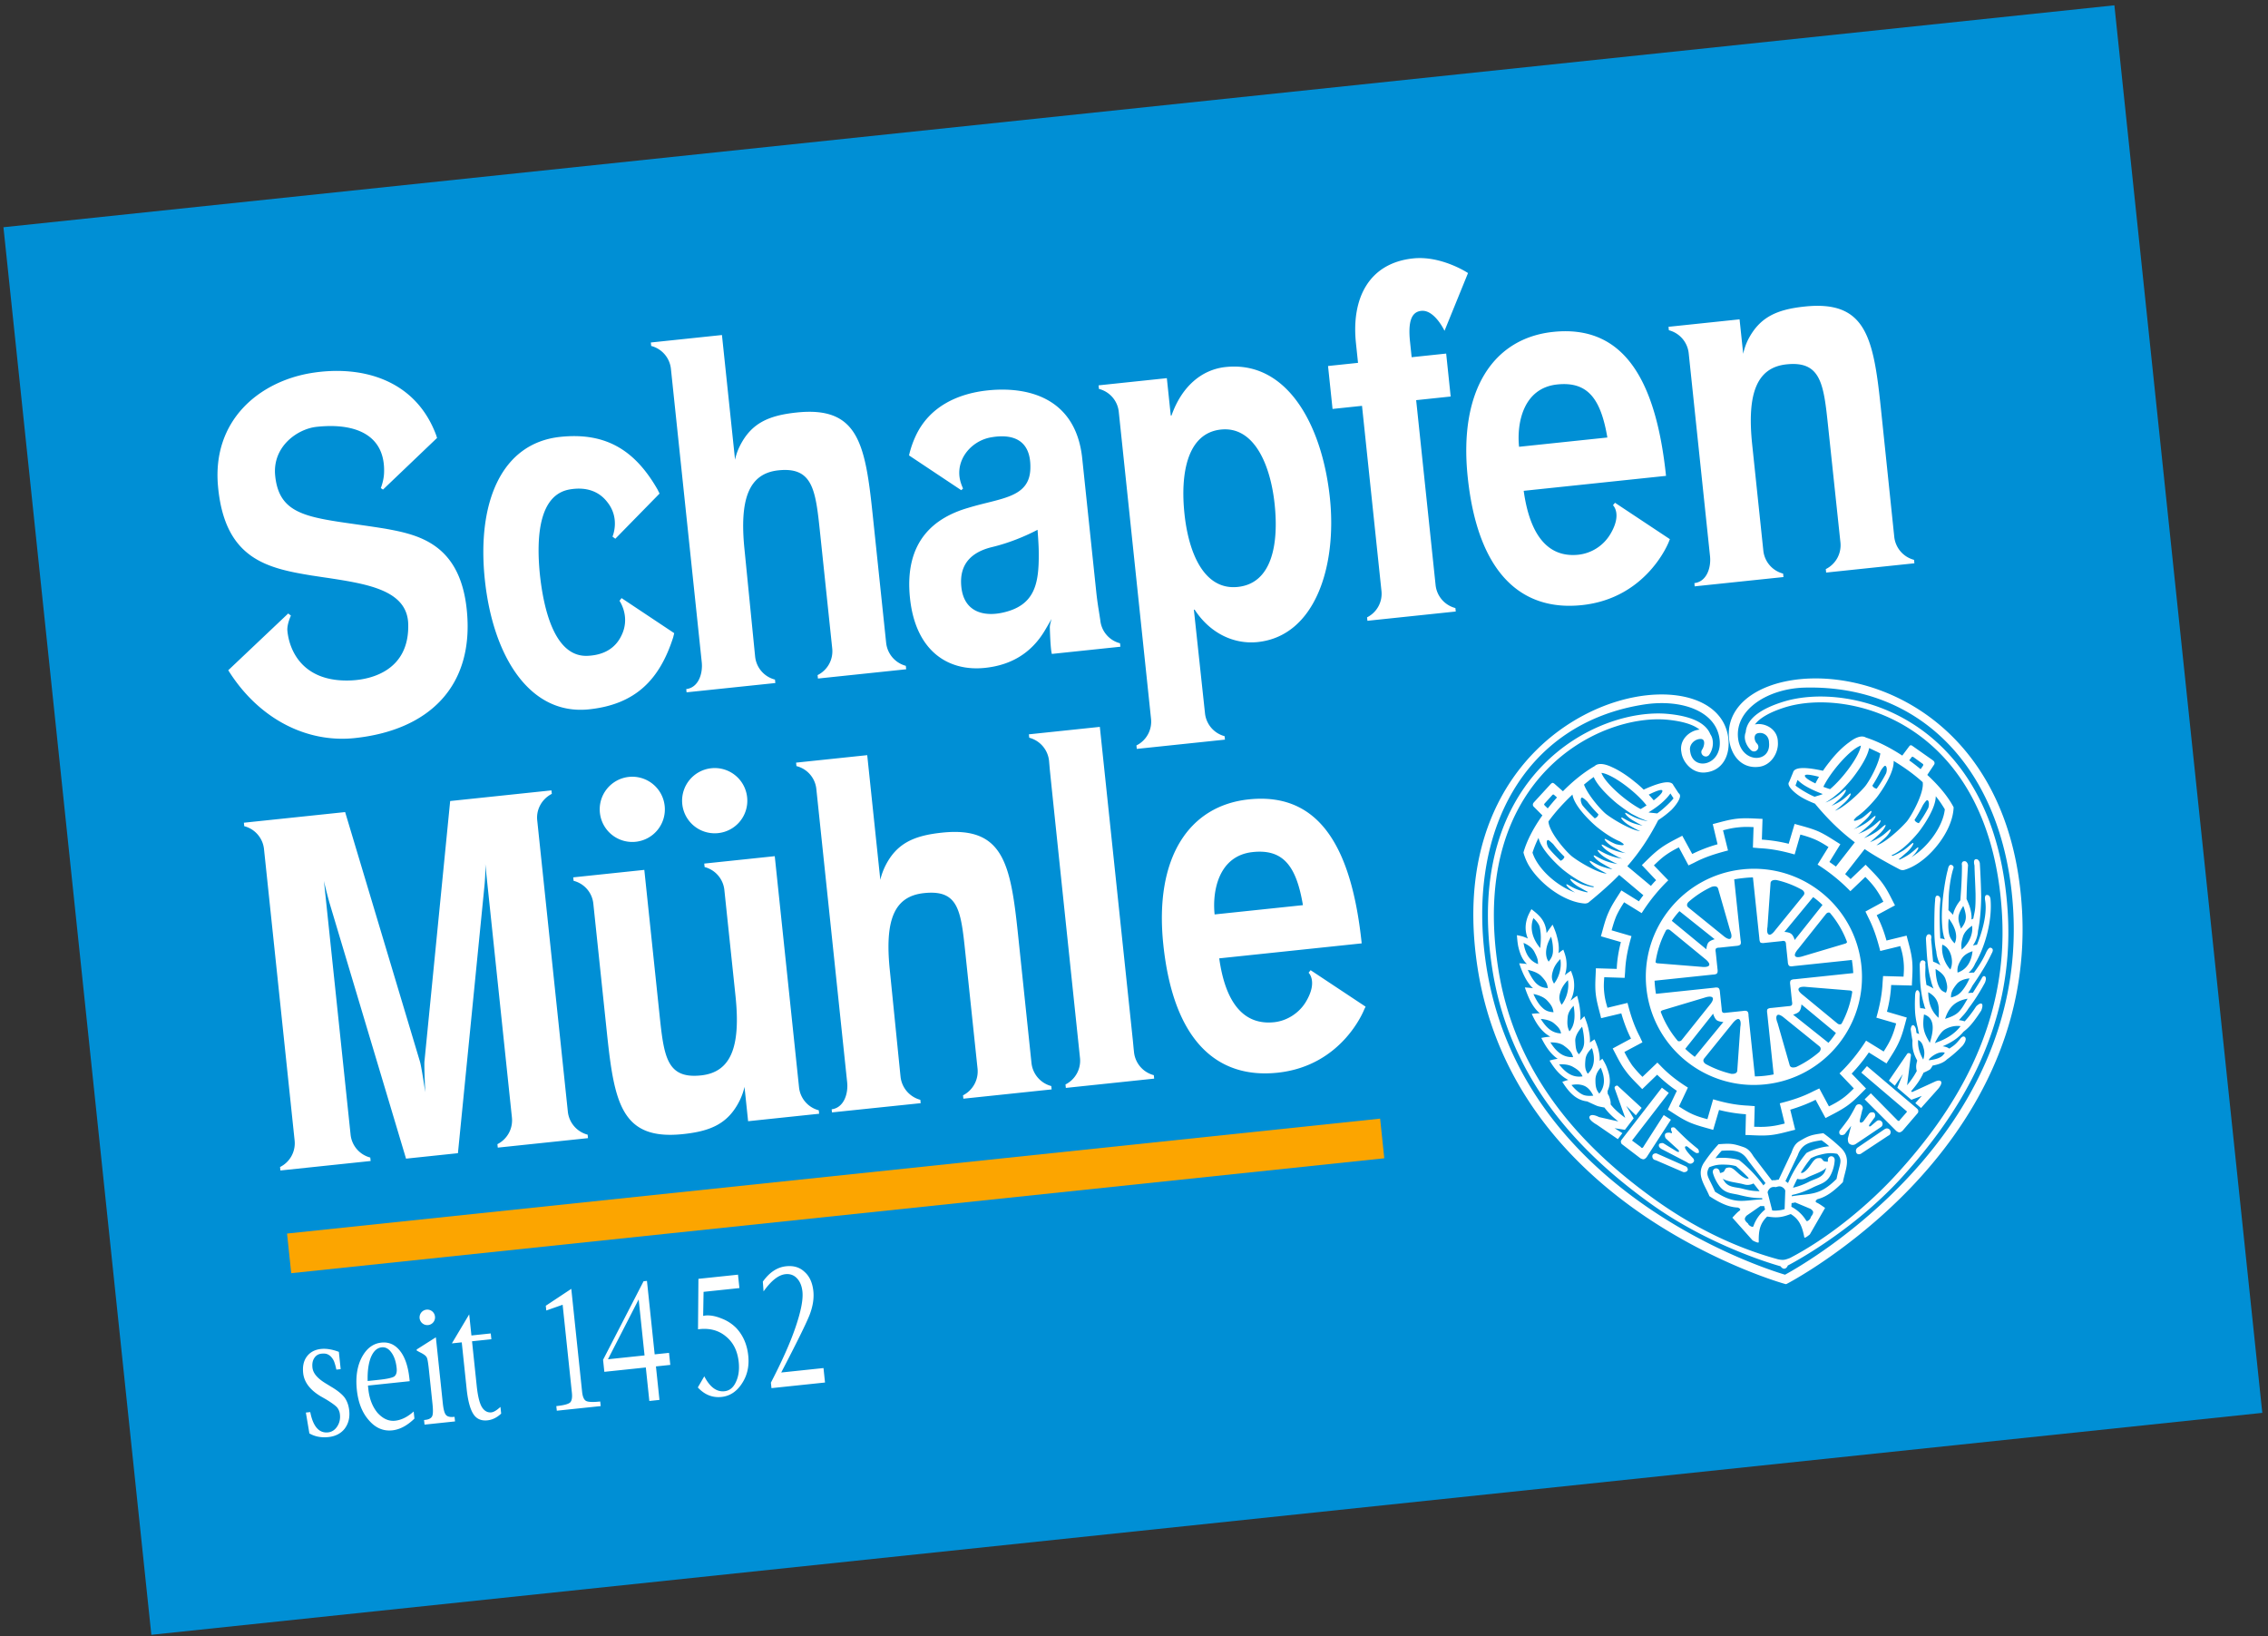<svg xmlns="http://www.w3.org/2000/svg" width="262" height="189" viewBox="0 0 262 189"><rect x="0" y="0" width="262" height="189" fill="#333333" stroke="none"/><path fill="#008fd5" d="M17.485 188.815L.398 26.245 244.255.613l17.087 162.57z"/><path fill="#fff" d="M216.119 126.272l2.996 3.038s.125.163.23.152c.114-.012.157-.142.157-.142l.738-.842s.045-.051.041-.09c-.004-.043-.068-.084-.068-.084l-5.192-4.416.649-.754 5.642 4.778s.26.213.27.296c.06.246-.045.351-.045.351l-1.749 2.035s-.2.187-.364.194c-.164.005-.38-.18-.38-.18l-3.64-3.638zM192.195 128.786l-2.304 3.595s-.082.186-.188.197c-.118.012-.168-.109-.168-.109l-.906-.668s-.072-.04-.076-.078c-.005-.043.058-.097.058-.097l4.167-5.4-.797-.602-4.524 5.846s-.22.264-.213.347c-.001.253.123.334.123.334l2.13 1.627s.24.14.389.114c.175-.03.344-.256.344-.256l2.794-4.314zM214.35 127.81a.43.43 0 01.358-.27.442.442 0 01.478.395.369.369 0 01-.049.242l-.302 1.25s-.003.144.057.208c.096.108.35-.098.35-.098l.67-.916a.429.429 0 01.281-.148c.238-.025.397.05.421.28.015.142-.007.287-.105.374l-.537.738s-.096.142-.043.211c.075.101.286-.105.286-.105l.593-.502a.398.398 0 01.19-.076.426.426 0 01.476.38.426.426 0 01-.224.424l-2.854 1.918s-.356.295-.773-.026c-.185-.153-.155-.607-.155-.607l.378-1.453-.646.833a.449.449 0 01-.34.23c-.222.023-.361-.033-.386-.267a.41.41 0 01.1-.313s.6-.752.955-1.266c.357-.538.822-1.436.822-1.436zM217.725 130.407c.081-.038.126-.064.2-.072a.431.431 0 01.48.38c.022.21-.1.395-.269.451l-3.069 2.025a.55.55 0 01-.275.122c-.233.024-.37-.117-.393-.346a.466.466 0 01.185-.42zM193.635 130.42c.001.016-.17-.235-.338-.218-.24.026-.271.05-.246.296.01.083.016.145.07.204 0 0 .058.099.015.148-.04.043-.135.014-.135.014-.077-.06-.222-.05-.343-.038-.238.025-.35.134-.326.372.015.14.065.269.16.34l1.387 1.265s.114.12.076.205c-.043.11-.306-.05-.306-.05l-1.473-.9a.328.328 0 00-.2-.035c-.237.025-.367.086-.342.321.018.18.25.348.391.406l2.879 1.498s.404.372.731-.037c.165-.178-.046-.434-.046-.434s-1.099-1.09-.918-1.333c.132-.172.402.103.402.103s.787.645.93.63c.244-.026.276.017.252-.214a.453.453 0 00-.141-.29s-.86-.69-1.371-1.173a59.507 59.507 0 01-1.108-1.08zM191.446 133.251a.38.38 0 00-.205-.039c-.24.025-.385.16-.36.396.022.21.171.366.372.384l3.172 1.369c.087.044.431.034.531-.201.072-.157-.072-.397-.22-.45zM179.53 118.2c.579.488.714.726.807 1.156-1.054-.028-1.693-.677-2.25-1.52l-.097-.153c.453.038 1.105.144 1.54.517zm1.15 2.587c.656.475.894.78 1.047 1.308-1.254.055-2.004-.719-2.626-1.7.45-.008 1.103.036 1.58.392m-2.752-11.285c-.82-.963-1.274-2.227-.792-3.458.289.248.656.667.736 1.05.18.827.137 1.592.056 2.408m-.3 1.351c.03.145.032.313.052.5-1.087-.394-1.511-1.373-1.68-2.451.395.171.949.474 1.23.998.264.5.35.743.397.953m4.009 12.33c.684.373.955.64 1.18 1.135-1.194.185-2.01-.493-2.709-1.376.4-.04 1.002-.026 1.529.24m-2.944-7.66c.55.574.689.883.77 1.389-.563-.042-.93-.166-1.312-.55-.454-.411-.803-1.09-1.007-1.555.452.085 1.126.29 1.55.716m-.656-2.79c.556.577.703.877.763 1.387-.535-.026-.917-.157-1.324-.53-.432-.422-.773-1.102-.983-1.572.457.099 1.134.299 1.544.715m5.051 12.713c.5.253.802.76.965 1.102-.33.035-.835.051-1.186-.106-.565-.251-1.047-.776-1.33-1.124.396-.091 1.01-.13 1.551.128m-4.193-14.376c-.06-.113-.115-.19-.16-.287-.333-.859 0-1.86.45-2.605l.01.061c.122.431.219.994.204 1.58-.01.52-.187.868-.504 1.251m2.236 2.137l.007.07c.135.941-.158 2.029-.733 2.773-.278-.458-.36-.808-.145-1.485.163-.52.48-.984.87-1.358m.656 2.955c.162.976.219 2.176-.486 2.96-.24-.482-.28-.865-.2-1.662.042-.499.34-.94.686-1.298m.976 2.42l.048.174c.095.447.198 1.028.191 1.628-.016.546-.214.926-.603 1.383-.308-.316-.373-.668-.423-1.495-.054-.592.406-1.255.787-1.69m-2.508-7.813l.008.076c.147.93-.15 2.018-.743 2.763-.256-.447-.335-.801-.124-1.477.15-.518.466-.975.859-1.362m3.647 10.285c.355 1.064.364 2.146-.479 2.964-.308-.446-.357-.831-.272-1.65.05-.526.371-.966.75-1.314m1.016 2.257c.458 1.012.582 2.086-.165 3.002-.35-.424-.455-.798-.446-1.617.006-.534.262-1.013.611-1.385m-7.813-9.17a9.947 9.947 0 00-.952-.09c.324.958.774 2.08 1.531 2.802.073.073.133.126.203.18-.457.003-.938.06-.938.06.396.888.9 1.732 1.675 2.338.162.108.313.225.48.305a7 7 0 00-1.05.144c.447.878 1.016 1.83 1.892 2.409a7.074 7.074 0 00-.941.204c.51.845 1.19 1.757 2.166 2.234-.368.103-.693.225-.693.225.726 1.142 1.544 2.11 2.878 2.26.332.156 1.02.478 1.209.542.169.05.646.147.772.158.484.648.99 1.116 1.613 1.613l-2.236-.507s-.778-.424-1.047-.12c-.34.38.797 1.002.797 1.002l2.433 1.67.521-.695-.9-.57 1.193.186 1.013-1.327-.868-1.444 1.12 1.095.667-.856-2.69-2.478s-.1-.164-.28-.06c-.215.096-.14.3-.14.3l1.214 3.389c-.687-.512-1.21-.956-1.683-1.55.018-.271-.031-.517-.14-.817-.055-.183-.108-.257-.198-.407l-.02-.327c.373-.79.352-1.606-.07-2.69-.155-.448-.532-1.039-.532-1.039-.088.073-.194.161-.31.25.026-.42-.032-.87-.17-1.396a11.124 11.124 0 00-.42-1.085 6.24 6.24 0 00-.535.365c.036-.54-.048-1.12-.225-1.811-.113-.477-.418-1.228-.418-1.228-.155.136-.316.305-.472.463.041-.438.012-.914-.065-1.508-.072-.518-.298-1.324-.298-1.324a9.015 9.015 0 00-.767.578c.36-.71.511-1.5.376-2.416-.065-.419-.326-1.044-.326-1.044a6.063 6.063 0 00-.701.516 3.91 3.91 0 00.142-1.9c-.066-.423-.32-1.055-.32-1.055-.202.125-.376.268-.557.406.095-.602.015-1.254-.205-2.011-.107-.476-.476-1.28-.476-1.28s-.395.517-.696.974c-.052-.72-.275-1.42-.879-2.02-.291-.314-.868-.744-.868-.744s-.339.585-.47.982c-.316.923-.234 1.703.058 2.413-.177-.096-.38-.164-.568-.237-.164-.05-.698-.16-.698-.16s.047.807.153 1.304c.219.956.526 1.59 1.006 2.031a8.127 8.127 0 00-.894-.08c.325.972.78 2.084 1.522 2.81zM220.308 125.347c.44-.55.797-1.04 1.12-1.653a1.763 1.763 0 01-.04-.825c.028-.152.057-.244.092-.372-.465-.84-.6-1.485-.55-2.315l-.024-.124c-.085-.46-.183-1.18-.183-1.18s.045-.465.253-.472c.213-.023.353.425.353.425l.068.477c.109.042.222.082.305.127a4.29 4.29 0 01-.144-.663c-.077-.28-.203-.854-.26-1.27-.163-1.027-.056-2.659-.056-2.659s.045-.483.256-.476c.214 0 .272.441.272.441s-.062.88.038 1.514l.013.123c.145.003.31.013.411.041.061.014.136.024.201.05a3.002 3.002 0 01-.18-.55c-.135-.442-.417-1.544-.45-3.154-.064-1.934-.023-1.494-.023-1.494s.038-.488.393-.41c.355.066.236.423.236.423.049.496-.027.872.01 1.438.047.449.096.77.124.967.103.054.204.086.26.112.205.107.402.201.562.315a5.181 5.181 0 01-.314-.982c-.235-.835-.388-1.78-.485-3.372-.12-1.935-.072-1.478-.072-1.478s.029-.493.394-.439c.342.07.194.571.194.571.053.508.077.74.121 1.311.021.284.063.785.113 1.27.131.057.273.107.346.145.162.078.335.169.504.279a4.004 4.004 0 01-.485-1.595c-.196-.87-.241-1.778-.225-3.497.016-1.931.092-2.373.092-2.373s-.042-.66.316-.572c.342.08.295.508.295.508-.114 1.11-.113 2.347-.016 4.433.087.003.187.01.244.025.095.027.186.05.288.087a2.434 2.434 0 01-.182-.628c-.014-.079-.04-.156-.047-.229-.17-1.139-.185-2.543.076-4.563.257-1.913.49-2.627.49-2.627s.083-.681.426-.56c.339.12.218.402.218.402-.2.593-.382 1.518-.484 2.527-.083.708-.056 1.62-.092 2.286.168.163.37.36.536.547.067-.367.23-.78.548-1.277.086-.118.18-.264.296-.4.048-.741.19-2.33.183-4.041 0 0-.106-.436.259-.474.364-.038.446.444.446.444s-.145 2.089-.172 3.92c.124.25.244.565.33.785.146.443.287 1.04.237 1.584l.212-.1c.15-.861.285-.933.26-2.895-.037-1.273-.102-2.294-.122-3.247 0 0-.2-.685.161-.723.359-.038.454.442.454.442s.125 1.948.16 3.899c-.018 1.324-.124 2.8-.37 3.942a3.272 3.272 0 01-.589 1.687 3.07 3.07 0 01.47-.088c.364-.892 1.241-3.259.951-5.08 0 0-.137-.635.17-.667.398-.042.444.47.444.47.215 2.32-.537 5.369-1.776 7.45a2.851 2.851 0 01-.764 1.07c.217-.024.423-.024.632-.028.294-.41.914-1.221 1.409-2.337 0 0 .282-.621.524-.53.437.113.142.593.142.593s-.501 1.08-1.097 2.019a32.66 32.66 0 01-1.149 1.756 6.98 6.98 0 01-.518.865 4.76 4.76 0 01.563-.036c.346-.556.69-1.095 1.012-1.654 0 0 .15-.372.363-.246.278.16.012.74.012.74s-.359.682-.912 1.558a21.28 21.28 0 01-.981 1.406 5.53 5.53 0 01-.688.888c-.148.162-.279.314-.416.466.295.041.473.08.658.144.341-.36.823-.945 1.33-1.729 0 0 .398-.413.615-.318.257.122-.024.788-.024.788s-.76 1.22-1.406 1.883a6.043 6.043 0 01-.655.58c-.633.785-1.493 1.285-2.408 1.679.26.022.516.093.775.266.534-.366.68-.43 1.23-1.096 0 0 .298-.443.545-.262.373.274-.234 1.017-.234 1.017-.014.017-.903.944-1.804 1.576-.415.415-1.03.607-1.66.721-.115.2-.236.402-.333.467a5.592 5.592 0 01-.721.357c-.369.812-.833 1.45-1.435 2.136l.115.104 2.601-1.191s.478-.252.7-.074c.283.233-.288.886-.288.886l-1.982 2.221-.66-.565.744-.835-1.203.45-1.62-1.388.64-1.587-.931 1.35-.683-.589 2.082-3.05s.086-.174.281-.12c.225.067.178.27.178.27zm5.719-11.67c-.507.63-.664 1-.647 1.53.544-.134.922-.33 1.266-.755.36-.423.645-.933.872-1.45-.543.057-1.145.23-1.491.675m-.214-4.744c.443-.938-.103-2.088-.682-2.828l-.02.073c-.055.43-.07 1.008.03 1.586.09.514.305.829.648 1.183l.024-.014m-1.44.176c-.136.993.256 2.143.931 2.866.444-.868.092-2.521-.93-2.866m.378 3.999c-.178-.564-.75-.962-1.15-1.19.005.724.16 2.092.778 2.53.073.048.178.106.289.156l.127.052c.198-.462.2-.787-.044-1.548m-.816 4.446c.115-1.313.064-2.252-1.186-2.956.016 1.14.31 2.166 1.186 2.956m.83-.079l-.071.203c1.426-.451 1.707-.778 2.446-2.061l.156-.269c-1.32.233-2.08.877-2.531 2.127m1.855-6.759c-.432.69-.545 1.074-.48 1.615 1.133-.383 1.596-1.346 1.729-2.465-.466.143-.962.407-1.249.85m-1.962 10.863c-.88-.274-2.136.925-1.765.874.616-.09 1.395-.222 1.73-.804l.035-.07m2.218-16.75l-.078-.198-.066.101c-.648 1.044-.589 1.445-.197 2.514.682-.864.668-1.396.34-2.417m.943 2.095c-.456.295-.909.735-1.066 1.28-.173.615-.215.86-.14 1.472.752-.598 1.305-1.669 1.218-2.637l-.012-.115m-5.646 15.455c.127-.384.184-.835.05-1.29-.115-.438-.22-.765-.637-.976-.063.852.183 1.548.587 2.266m.086-5.21c-.168 1.34-.116 1.946.593 3.134l.073.155c.347-1.06.782-2.853-.666-3.289m4.23 1.35c-.619-.094-1.259.064-1.784.363-.501.277-.95 1.099-1.194 1.607l.116-.057c1.111-.395 2.12-.948 2.862-1.913M202.563 136.685zm-.465.154c-.383.06-.602-.05-.973-.13-.723-.15-1.61-.25-2.122-.573.145.22.253.378.28.419.502.606 1.257.546 1.961.724.79.212 1.32.298 2.025.303-.236-.304-.462-.608-.706-.897-.16.085-.273.116-.465.154zm1.46 1.542c-.92.001-1.546-.101-2.516-.333-.935-.255-1.66-.151-2.364-.995-.347-.442-.678-1.081-.81-1.624l-.005-.049a.395.395 0 01.347-.435c.2-.02.39.129.44.334a.698.698 0 00.055.197c.112-.012.204-.04.34-.102.265-.11.153-.488.558-.51.683-.182 1.116.842 2.072 1.232.136.048.244.057.343-.024a16.646 16.646 0 00-1.483-1.388 4.37 4.37 0 00-.967-.158c-.897-.045-1.328-.023-2.121.29-.51.911-.04 1.14.675 2.823 2.393 1.546 3.27.97 5.464.886l-.028-.144m4.474-2.942c.115.06.216.028.339-.047.86-.58 1.043-1.67 1.756-1.634.42-.065.374.329.662.381.148.032.244.041.363.029a.955.955 0 00.004-.204.406.406 0 01.36-.417c.214-.023.4.136.424.354l.005.049c-.01.557-.198 1.251-.466 1.758-.507.97-1.23 1.019-2.1 1.464-.886.427-1.48.657-2.377.847l-.011.148c2.176-.375 3.158.006 5.169-2.003.35-1.795.772-2.118.075-2.902-.836-.142-1.282-.072-2.15.158a4.46 4.46 0 00-.886.353 14.07 14.07 0 00-1.167 1.666m-1.067 1.774a1.5 1.5 0 00-.412-.579 14.32 14.32 0 012.128-3.466c.617-.345 1.777-.73 2.634-.771a8.346 8.346 0 00-.893-.698c-1.38.196-2.28.42-2.745 1.73l-1.426 2.993c.1.05.18.134.277.197.232.202.339.364.437.594m2.068-.752c.653-.321 1.405-.42 1.767-1.117.018-.045.092-.223.173-.466-.419.421-1.269.703-1.94 1-.354.156-.545.31-.92.328a1.555 1.555 0 01-.497-.052c-.16.332-.338.678-.488 1.023a7.763 7.763 0 001.905-.716zm-2.996.762c-.301-.256-.528-.233-.878-.112-.367-.045-.6-.02-.821.291a.606.606 0 00-.142.324l.53 2.078c.236.032.428.026.716-.004.294-.031.48-.065.718-.147l.075-2.142a.636.636 0 00-.198-.288m1.343 1.654c-.126.036-.267.06-.416.08l-.024.423c.678.35 1.279.895 1.684 1.555.085.132.133.135.291.023.273-.195.272-.411.272-.411s.34-.37.255-.618c-.053-.147-.275-.302-.275-.302l-1.787-.75m-6.616.594c-.897-.042-1.8-.339-3.29-1.314-.55-1.36-1.578-2.467-.6-3.916a17.167 17.167 0 011.651-2.087c1.32-.087 1.617-.11 2.91.342.57.202.848.612 1.145 1.09l2.1 2.746c.128-.025.253-.023.396-.018a1.73 1.73 0 01.4-.065l1.475-3.123c.191-.529.378-.987.885-1.303 1.185-.712 1.465-.75 2.795-.942a19.724 19.724 0 012.04 1.7c1.248 1.215.48 2.51.22 3.955-1.249 1.264-2.083 1.743-2.942 1.97-.205.146-.321.307-.009.428.234.1.894.58.894.58l-1.762 3.058s-.606.525-.636.335c-.23-1.144-.506-2.038-1.568-2.685-.461.165-.848.304-1.344.356-.48.05-.907-.003-1.38-.07-.905.854-.991 1.786-.973 2.953-.003.193-.706-.194-.706-.194l-2.34-2.627s.536-.606.758-.754c.284-.184.12-.316-.119-.415m3.027-.18a3.166 3.166 0 01-.435.009l-1.59 1.105s-.187.198-.198.351c-.038.262.364.553.364.553s.05.211.363.345c.184.076.226.063.277-.083a4.236 4.236 0 011.33-1.872l-.111-.409m.161-2.643l-2.01-2.614c-.73-1.186-1.66-1.218-3.057-1.121a8.886 8.886 0 00-.72.867c.853-.138 2.087-.005 2.742.206a15.462 15.462 0 012.81 2.93c.066-.103.164-.184.235-.268"/><path fill="#fff" d="M196.542 86.912a.53.53 0 00.562.461.49.49 0 00.365-.234c.318-.45.483-1.112.369-1.69a1.567 1.567 0 00-.258-.644c-.62-1.519-2.65-2.127-4.83-2.345-8.205-.812-23.83 6.93-20.373 29.368 2.031 13.238 10.597 21.653 18.27 27.165 7.135 5.14 15.043 7.259 15.043 7.259s.193.306.445.28c.282-.03.392-.368.392-.368s7.302-3.718 13.217-10.229c6.341-6.985 12.973-16.998 12.201-30.368-1.292-22.665-18.173-26.99-26.024-24.491-2.187.695-4.124 1.766-4.258 3.515-.07.13-.088.295-.103.467-.027.581.302 1.204.698 1.578a.534.534 0 00.41.153c.28-.03.487-.29.458-.569a.647.647 0 00-.15-.33c-.307-.264-.49-1.087.132-1.216.694-.13 1.253.373 1.25 1.088.256 2.434-3.265 2.458-3.579-.533-.347-3.3 3.476-5.696 7.68-5.812 13.99-.35 23.201 10.101 24.11 25.731 1.491 26.166-23.814 40.7-26.361 42.077-2.772-.819-30.537-9.774-34.513-35.679-2.381-15.475 4.41-28.04 18.233-30.18 4.368-.664 8.38.785 8.726 4.086.315 2.99-3.154 3.702-3.41 1.267-.145-.699.5-1.367 1.205-1.37.643-.013.41.887.192 1.208a.503.503 0 00-.1.355zm6.183-3.236c.591-.787 1.777-1.433 3.407-1.957 7.423-2.37 23.866 1.677 25.141 23.88.752 13.107-5.744 22.954-12.055 29.888-3.277 3.62-7.956 7.486-12.464 9.82-.112.034-.443.182-.726.202-.251.015-.48-.032-.618-.06-5.177-1.41-10.004-3.858-14.369-7-7.602-5.472-16.015-13.753-17.988-26.731-3.377-21.982 11.864-29.36 19.624-28.585 1.628.168 2.905.523 3.658 1.138-1.126.08-2.384 1.16-2.1 2.602.14 1.18 1.287 2.49 2.75 2.345 2.005-.184 2.88-1.968 2.68-3.872-1.173-11.16-33.773-4.908-28.987 26.358 2.14 13.999 11.042 23.152 19.354 28.782 8.323 5.622 16.099 7.787 16.126 7.793 0 0 .111.039.164.033a.406.406 0 00.154-.067c.034-.012 7.198-3.747 14.164-10.976 6.952-7.234 13.75-18.038 12.944-32.177-1.813-31.578-35.014-30.913-33.842-19.754.2 1.904 1.436 3.466 3.432 3.23 1.462-.163 2.304-1.682 2.205-2.866-.008-1.528-1.546-2.282-2.654-2.026"/><path fill="#fca500" d="M33.642 147.05l-.482-4.578L159.432 129.2l.481 4.579z"/><path fill="#fff" d="M69.301 93.874a3.764 3.764 0 013.348-4.143 3.764 3.764 0 014.135 3.356 3.759 3.759 0 01-3.347 4.136 3.759 3.759 0 01-4.136-3.35zM78.817 92.874a3.77 3.77 0 013.355-4.144 3.76 3.76 0 014.137 3.356 3.755 3.755 0 01-3.35 4.136 3.764 3.764 0 01-4.142-3.348zM42.817 134.093l-.043-.4a3.059 3.059 0 01-2.275-2.656l-.048-.456-3.03-28.836s.166.797.623 2.47l8.862 29.606 5.994-.63 3.063-30.866c.149-1.521.097-2.54.097-2.54l3.03 28.837.048.456a3.082 3.082 0 01-1.676 3.07l.042.4 10.422-1.095-.042-.4a3.085 3.085 0 01-2.286-2.654l-.048-.456-3.335-31.723-.104-.995-.05-.478c-.138-1.308.582-2.497 1.686-3.058l-.042-.402-11.701 1.23-2.964 30.007c-.065.384.086 3.63.086 3.63s-.456-3.114-.622-3.573L39.87 93.793l-11.697 1.229.042.401a3.06 3.06 0 012.282 2.641l.05.479.083.78 3.356 31.937.048.456a3.067 3.067 0 01-1.682 3.072l.042.4zM127.053 83.952l3.815 36.21.086.907.048.456a3.076 3.076 0 002.286 2.654l.042.4-1.976.208-6.256.657-1.971.208-.042-.4a3.068 3.068 0 001.675-3.071l-.048-.456-.095-.906s-3.375-32.109-3.358-32.11l-.074-.846a3.088 3.088 0 00-2.287-2.658l-.042-.391zM96.073 128.123c1.422-.182 1.929-1.812 1.792-3.116l-3.561-33.881a3.055 3.055 0 00-2.299-2.645l-.042-.398 8.219-.864 1.514 14.406s.133-.705.563-1.588c1.32-2.657 3.342-3.529 6.565-3.868 7.066-.742 7.915 3.545 8.77 11.681l1.563 14.92a3.09 3.09 0 002.287 2.666l.041.388-10.195 1.072-.041-.389a3.107 3.107 0 001.678-3.083l-1.417-13.438c-.511-4.863-.793-7.252-4.763-6.835-3.437.362-4.57 3.06-3.948 8.973 0 0 1.223 12.15 1.233 12.235a3.102 3.102 0 002.285 2.667l.04.388-10.247 1.066zM26.368 77.413c3.55 5.684 9.131 8.41 14.597 7.835 8.522-.896 13.89-5.93 12.95-14.873-.802-7.626-5.65-8.629-9.39-9.311-8.066-1.307-12.197-.986-12.733-6.088-.36-3.42 2.599-5.449 4.788-5.679 4.408-.478 7.983.879 7.785 5.37-.038.879-.373 1.702-.373 1.702l.25.177 6.247-5.965s-.074-.224-.085-.274c-2.38-6.486-8.624-8.17-14.445-7.224-5.984.981-11.46 5.427-10.777 13.06.759 8.428 5.669 9.48 10.832 10.328.637.094 1.258.194 1.896.282 4.621.71 9.142 1.437 9.247 5.322.148 5.31-4.192 6.413-6.611 6.512-5.59.24-7.128-3.473-7.345-5.719-.078-.738.405-1.77.405-1.77l-.313-.242zM157.966 71.7l-.042-.399a3.044 3.044 0 001.661-3.065l-2.245-21.362-3.404.358-.521-4.96 3.464-.364-.24-2.285c-.547-5.203 1.523-9.242 6.612-9.777 3.273-.344 6.335 1.69 6.335 1.69l-2.715 6.672s-1.155-2.465-2.687-2.304c-1.086.115-1.554 1.126-1.295 3.588l.185 1.765 3.988-.42.52 4.96-3.987.42 2.246 21.361a3.074 3.074 0 002.286 2.65l.042.4zM56.008 66.95c-.928-8.857 1.875-15.773 8.725-16.493 5.416-.57 8.711 1.698 11.231 6.086l.227.463-5.11 5.218-.326-.248s.928-2.1-.615-4.005c-.945-1.217-2.386-1.755-4.26-1.454-3.663.57-3.927 5.592-3.52 9.765.445 4.225 1.764 9.662 5.546 9.463 1.907-.089 3.188-.916 3.86-2.297 1.113-2.192-.202-4.055-.202-4.055l.237-.314 6.084 4.049-.125.502c-1.552 4.823-4.304 7.727-9.719 8.297-6.85.72-11.102-6.12-12.033-14.977zM195.74 67.347c1.424-.17 1.94-1.789 1.803-3.1l-2.465-23.457a3.075 3.075 0 00-2.29-2.647l-.041-.398 8.208-.862.42 3.983s.125-.72.542-1.591c1.346-2.655 3.347-3.532 6.562-3.87 7.063-.742 7.937 3.535 8.791 11.666l1.556 14.938a3.08 3.08 0 002.283 2.651l.042.399-10.194 1.071-.042-.399a3.076 3.076 0 001.694-3.068l-1.427-13.443c-.511-4.86-.82-7.557-4.8-7.138-3.443.362-4.588 3.373-3.968 9.267l1.287 12.25a3.071 3.071 0 002.284 2.65l.041.4-10.257 1.073zM79.275 79.588c1.413-.17 1.93-1.788 1.792-3.1l-3.563-33.897a3.066 3.066 0 00-2.277-2.634l-.042-.4 8.215-.863 1.515 14.412s.114-.72.552-1.592c1.326-2.653 3.343-3.531 6.559-3.87 7.07-.743 7.918 3.537 8.773 11.668l1.57 14.938a3.084 3.084 0 002.272 2.651l.041.399-10.192 1.07-.042-.398a3.072 3.072 0 001.692-3.069L94.727 61.46c-.51-4.86-.823-7.556-4.8-7.138-3.454.363-4.53 3.366-3.91 9.26 0 0 1.207 12.168 1.217 12.258a3.06 3.06 0 002.292 2.65l.041.399-10.253 1.073zM89.5 98.886l2.806 26.706a3.064 3.064 0 002.278 2.643l.042.4-8.204.863-.418-3.976s-.13.718-.559 1.59c-1.328 2.669-3.34 3.537-6.543 3.874-7.09.745-7.936-3.549-8.791-11.684l-1.569-14.924a3.04 3.04 0 00-2.28-2.645l-.042-.4 8.212-.863 1.753 16.687c.512 4.862.826 7.468 4.787 7.051 3.456-.363 4.614-3.27 3.994-9.177l-1.287-12.244a3.068 3.068 0 00-2.282-2.645l-.042-.4zM111.045 56.616l-6.033-4.016s.208-1.04.754-2.216c1.582-3.441 4.897-4.933 8.337-5.295 4.532-.476 10.172.77 10.916 7.855l1.618 15.389c.07.66.156 1.319.26 1.96 0 0 .202 1.266.211 1.356a3.052 3.052 0 002.278 2.647l.042.399-7.915.832c-.109-.333-.187-1.433-.236-3.015-.02-.34.205-1.03.205-1.03l-.713 1.222c-1.69 2.912-4.203 4.141-6.977 4.433-4.297.452-8.032-1.981-8.669-8.043-.703-6.692 2.936-9.344 6.727-10.439 3.746-1.149 7.1-1.126 7.178-4.562.09-3.502-2.288-3.967-4.49-3.589-1.992.321-3.7 2.01-3.724 4.06-.01.745.205 1.333.436 1.861zm8.953 7.295c.004-.952-.141-2.721-.141-2.721-1.367.72-3.263 1.52-5.278 2.001-2.083.51-3.825 1.742-3.524 4.604.306 2.91 2.605 3.428 4.73 2.973 3.77-.81 4.238-3.333 4.213-6.857M176.018 56.689c.708 5.11 2.797 7.751 6.327 7.38a4.934 4.934 0 003.652-2.33c1.442-2.367.334-3.387.334-3.387l.234-.285 6.339 4.204-.125.316s-2.498 6.51-10.042 7.303c-6.92.728-12.012-3.603-13.186-14.773-1.06-10.085 2.983-16.06 9.87-16.784 8.387-.882 11.916 5.952 13.038 16.628zm-.535-5.086l10.2-1.072c-.757-4.449-2.244-6.499-5.794-6.126-3.952.416-4.688 4.516-4.406 7.198zM140.846 110.688c.714 5.124 2.819 7.746 6.344 7.375 1.516-.159 2.9-1.089 3.647-2.325 1.436-2.36.332-3.39.332-3.39l.232-.294 6.354 4.213-.155.31s-2.478 6.525-10.02 7.318c-6.922.727-12.016-3.605-13.192-14.789-1.058-10.07 2.978-16.054 9.874-16.779 8.385-.881 11.92 5.95 13.042 16.63zm-.533-5.073l10.202-1.072c-.755-4.47-2.237-6.506-5.792-6.132-3.951.415-4.695 4.493-4.41 7.204M35.74 165.555l-.407-2.408.509-.054.032.164c.338 1.56 1.022 2.284 2.019 2.18.429-.046.771-.26 1.05-.666.272-.41.381-.864.327-1.381a1.524 1.524 0 00-.327-.833c-.184-.215-.609-.524-1.263-.925l-.65-.371c-1.228-.741-1.898-1.63-2.009-2.68-.082-.787.059-1.416.433-1.914.375-.499.92-.79 1.634-.866.609-.064 1.307.053 2.057.336l.21 1.997-.496.053-.04-.167a5.923 5.923 0 00-.197-.696 1.622 1.622 0 00-.282-.502 1.184 1.184 0 00-.429-.368c-.184-.111-.452-.142-.786-.107-.35.036-.63.21-.822.51-.195.298-.255.665-.21 1.093.068.645.56 1.238 1.528 1.826l.708.433c.695.415 1.18.819 1.476 1.2.286.401.475.903.537 1.5.09.843-.098 1.534-.528 2.105-.433.55-1.066.879-1.864.963-.846.089-1.58-.055-2.21-.422zM42.473 159.503c-.033-1.142.096-2.056.381-2.761.297-.694.707-1.072 1.24-1.128.427-.045.797.145 1.12.599.326.44.53 1.049.608 1.798.051.49-.055.802-.286.974-.237.147-.817.282-1.756.38l-1.307.138zm5.315 3.52c-.695.629-1.42.99-2.145 1.067-.76.08-1.429-.246-2.04-.92-.584-.715-.936-1.619-1.054-2.739l-.042-.4 4.822-.507-.03-.278c-.145-1.39-.5-2.478-1.075-3.205-.57-.736-1.29-1.065-2.163-.973-.97.102-1.718.674-2.27 1.712-.53 1.018-.722 2.269-.569 3.728.155 1.476.613 2.648 1.39 3.526.764.888 1.66 1.278 2.703 1.169.876-.092 1.723-.547 2.56-1.357zM50.352 154.455l.796 7.573c.074.705.183 1.164.358 1.377.156.203.468.289.901.243l.102-.01.056.532-3.523.37-.056-.532.135-.014c.421-.045.685-.187.8-.422.11-.232.116-.708.041-1.42l-.398-3.786c-.09-.86-.165-1.396-.264-1.58-.09-.2-.366-.395-.805-.607l-.352-.192-.013-.123zM57.813 162.496l.082.773c-.488.454-1.01.718-1.583.778-.724.076-1.27-.17-1.623-.718-.366-.556-.636-1.522-.781-2.906l-.566-5.384-1.141.12 2.001-3.353.257 2.439 2.233-.235.07.67-2.233.235.536 5.101c.12 1.134.297 1.95.575 2.452.281.48.662.706 1.13.657.28-.03.625-.25 1.043-.63zM63.107 151.359l-.058-.548 2.946-1.952 1.25 11.89c.059.557.211.92.457 1.054.242.133.782.156 1.602.07l.009-.002h.007l.016-.002.056.532-5.069.533-.056-.532c.836-.088 1.356-.222 1.577-.404.207-.18.281-.568.223-1.125l-1.07-10.177zM70.23 156.993l3.549-6.917.68 6.472zm4.375.946l.407 3.871 1.169-.123-.407-3.87 1.659-.175-.147-1.39-1.658.173-.892-8.485-.39.041-4.679 9.07.147 1.392 4.791-.504M80.635 153.53l.047-5.828 4.572-.48.163 1.548-4.14.435-.048 2.779.223-.041c.577-.06 1.199.055 1.9.34a4.723 4.723 0 011.703 1.102c.797.853 1.25 1.918 1.383 3.181.126 1.203-.102 2.275-.727 3.222-.604.93-1.393 1.454-2.358 1.556-1.053.11-1.96-.255-2.74-1.097l.747-1.287c.643 1.246 1.421 1.82 2.324 1.726.57-.06 1.008-.389 1.311-1.032.318-.649.438-1.42.342-2.333-.135-1.281-.613-2.249-1.458-2.95-.83-.704-1.858-.988-3.068-.86zM89.12 160.327l-.066-.633c1.284-2.476 2.239-4.612 2.852-6.418.615-1.81.89-3.168.79-4.11-.07-.66-.294-1.175-.638-1.531-.355-.372-.8-.525-1.325-.47-.805.085-1.643.747-2.527 1.99l-.084-1.13c.775-1.08 1.661-1.666 2.69-1.774.857-.09 1.566.109 2.14.658.57.504.905 1.25 1.007 2.216.09.859-.063 1.774-.438 2.753-.393.992-1.478 3.193-3.275 6.644l4.884-.514.176 1.67zM48.474 152.249a.897.897 0 01.799-.987.89.89 0 01.977.8.89.89 0 01-.79.98.897.897 0 01-.986-.793zM142.996 67.789c-3.865.406-5.682-3.843-6.166-8.453-.486-4.62.304-9.312 4.211-9.723 3.867-.406 5.734 4.126 6.207 8.628.484 4.61-.309 9.134-4.252 9.548zm-1.398-25.4c-2.824.297-5.1 2.292-6.264 5.599l-.086.009-.454-4.32-7.885.83.043.413a3.051 3.051 0 012.288 2.64l.121 1.151 3.607 34.315a3.062 3.062 0 01-1.688 3.07l.042.4 10.185-1.07-.042-.4a3.071 3.071 0 01-2.265-2.655l-1.283-11.949.086-.01c1.799 2.756 4.563 4.03 7.29 3.743 6.632-.697 9.166-8.746 8.337-16.64-.885-8.411-4.925-15.873-12.032-15.126M220.817 99.002c.694-.618.995-1.328.646-1.077-.17.137-.577.527-.991.801a8.33 8.33 0 01-1.029.56l-.1-.053c.242-.18.518-.437.928-.786.663-.59.964-1.288.616-1.034-.177.121-.579.519-.986.795-.433.27-.875.49-1.26.647l-.14-.072c1.367-.547 2.755-2.206 3.124-2.654.51-.646 2.01-2.773 1.992-4.167.392.477.734.983 1.047 1.512-.201 1.986-1.978 4.38-3.847 5.528zm-3.17-2.122c.674-.587.963-1.287.627-1.04-.186.124-.59.533-1.004.79a7.26 7.26 0 01-1.246.646c.242-.192.548-.472 1.042-.91.665-.6.951-1.3.62-1.034-.18.106-.58.52-1 .788-.459.291-.95.53-1.367.681.292-.188.615-.469 1.164-.954.666-.6.972-1.3.619-1.045-.172.125-.578.529-.993.783a6.007 6.007 0 01-1.455.725c.322-.167.653-.463 1.234-.976.672-.6.978-1.306.626-1.039-.154.098-.574.509-.996.788a6.486 6.486 0 01-1.413.693c.35-.152.687-.447 1.312-1.006.683-.596.982-1.3.634-1.055-.186.12-.58.525-1.02.804-.282.14-.796.367-.863.24-.048-.054.159-.264.334-.432 1.035-.707 1.968-1.829 2.264-2.18.514-.649 2.07-2.884 1.99-4.264 1.174.711 2.32 1.52 3.354 2.457.193 1.242-1.312 3.91-1.832 4.532-.889 1.019-2.676 2.58-3.51 2.755.24-.181.51-.411.879-.747zm-5.673-3.247c.274-.177.588-.447 1.068-.88.662-.596.965-1.305.614-1.057-.173.136-.574.54-.997.807a6.6 6.6 0 01-1.095.567c.227-.153.518-.408.908-.762.672-.582.97-1.282.624-1.046-.182.134-.577.53-1.003.8-.417.269-.83.495-1.217.633.271-.165.587-.372.897-.6l.766-.63a18.333 18.333 0 001.369-1.47c.342-.44 1.775-2.27 2.014-3.594.205.091.443.207.712.335.211.09.39.188.582.287-.208 1.35-1.358 3.348-1.818 3.867-.863 1.001-2.582 2.51-3.424 2.743m2.999-7.52c-.164 1.206-2.06 3.773-3.564 5.031-.27-.079-.515-.17-.775-.266.842-1.746 3.112-4.362 4.339-4.765m-4.662 5.699l-.687.211c-.827-.335-1.948-1.056-2.208-1.297l.236-.64c.27.252.578.49.8.625.565.351 1.278.688 2.12.998-.101.037-.19.084-.261.103m-1.808-2.247c.086-.23 1.16.036 1.63.155a9.977 9.977 0 00-.413.764c-.75-.355-1.276-.701-1.217-.92m9.157-1.064c.214-.201.413.233.227.808a13.204 13.204 0 01-1.09 1.781c-.071-.002-.146-.038-.24-.076-.133-.083-.222-.175-.256-.287.3-.45.641-1.057.96-1.7.11-.189.28-.411.4-.526m3.14-1.005s.057-.087.113-.093c.061-.006.16.065.16.065l.99.72s.099.054.106.115c.024.069-.035.156-.035.156l-.266.38a22.197 22.197 0 00-1.316-1.017l.247-.326m1.965 5.797a14.132 14.132 0 01-1.094 1.775c-.092 0-.162-.043-.247-.089a.527.527 0 01-.255-.283c.3-.46.647-1.053.958-1.681.121-.198.271-.411.405-.543.217-.197.4.238.233.82m-7.282 7.991c.423.427.821.852 1.17 1.338a11 11 0 01.914 1.53l-2.07 1.129.32.67c.648 1.256 1.04 2.52 1.39 3.887l2.317-.565c.16.55.294 1 .372 1.741.079.748.04 1.216 0 1.787l-2.363-.067-.054.732c-.065 1.413-.338 2.71-.721 4.074l2.286.664c-.15.582-.327 1.148-.574 1.7-.241.541-.543 1.038-.868 1.545l-2.032-1.254a20.425 20.425 0 01-3.069 3.782l1.655 1.734c-.414.42-.841.833-1.329 1.174-.5.357-1.003.635-1.547.902l-1.113-2.073-.665.315c-1.27.66-2.52 1.059-3.902 1.404l.57 2.336c-.554.13-1 .254-1.748.332-.74.078-1.218.051-1.78.04l.064-2.383-.73-.056c-1.424-.06-2.718-.326-4.073-.734l-.662 2.295c-.584-.15-1.142-.315-1.695-.561-.57-.25-1.073-.568-1.593-.903l1.034-2.181c-1.194-.753-2.197-1.51-3.175-2.536l-.35-.353-1.724 1.648a13.207 13.207 0 01-1.188-1.329 12.762 12.762 0 01-.9-1.545l2.085-1.113-.315-.68c-.667-1.257-1.063-2.514-1.409-3.873l-2.317.56c-.157-.551-.295-1-.374-1.749-.078-.741-.036-1.21.003-1.78l2.355.074.058-.747c.058-1.425.34-2.719.733-4.074l-2.296-.669c.158-.568.327-1.139.56-1.685.257-.55.556-1.048.885-1.554l2.03 1.253a20.846 20.846 0 013.071-3.793l-1.663-1.721c.437-.417.858-.824 1.345-1.173.49-.35 1.001-.64 1.54-.91l1.117 2.086.667-.32c1.255-.667 2.52-1.047 3.895-1.407l-.576-2.325c.546-.143 1.008-.264 1.748-.342.747-.078 1.21-.054 1.78-.029l-.076 2.367.74.067c1.431.064 2.722.336 4.082.725l.662-2.298c.589.153 1.14.33 1.702.57.549.24 1.052.55 1.544.869l-1.26 2.029a20.766 20.766 0 013.79 3.072zm-29.634-2.517c-.46-.175-.95-.471-1.14-.559-.389-.19.046.446.815.895.633.36 1.011.567 1.341.69a6.57 6.57 0 01-1.474-.39c-.471-.18-.955-.488-1.145-.573-.387-.171.048.453.827.891.567.33.933.539 1.203.684a7.736 7.736 0 01-1.351-.372c-.459-.17-.952-.488-1.13-.567-.407-.18.047.445.822.887.425.253.731.413.992.544-.828 0-2.922-1.147-3.987-1.96-.65-.5-2.677-2.796-2.743-4.059.805-1.122 1.763-2.152 2.771-3.106.21 1.38 2.21 3.24 2.852 3.768.354.283 1.475 1.17 2.65 1.656.213.135.444.284.418.36-.057.14-.599.015-.898-.054-.48-.183-.966-.494-1.159-.576-.392-.176.047.445.822.894.745.419 1.137.642 1.51.718a6.28 6.28 0 01-1.535-.39c-.475-.183-.95-.495-1.144-.566-.39-.188.047.444.826.883.687.393 1.07.614 1.423.71a6.733 6.733 0 01-1.566-.408m-1.814 3.71a7.232 7.232 0 01-1.345-.357c-.462-.19-.954-.488-1.151-.582-.384-.173.047.444.83.894.468.257.778.452 1.06.577l-.081.06a8.2 8.2 0 01-1.122-.328c-.469-.175-.952-.472-1.138-.571-.395-.173.047.445.866.917-2.07-.733-4.311-2.705-4.919-4.606.188-.587.417-1.152.699-1.711.28 1.382 2.202 3.149 2.826 3.676.454.361 2.15 1.697 3.593 1.942l-.118.09m-5.121-5.422c.148.103.34.28.51.437.423.558.893 1.07 1.296 1.455a.613.613 0 01-.2.331c-.085.057-.15.11-.232.14-.436-.416-.989-.957-1.424-1.515-.285-.531-.207-.998.05-.848m-.45-4.284l.828-.912s.068-.088.144-.096c.048.002.12.068.12.068l.309.275c-.374.406-.722.833-1.07 1.264l-.331-.32s-.08-.074-.086-.14c.006-.055.085-.139.085-.139m4.386-.612c.158.082.355.27.511.42.425.566.896 1.087 1.29 1.474a.563.563 0 01-.202.333.552.552 0 01-.228.128c-.424-.41-.98-.952-1.428-1.52-.29-.521-.198-1.004.057-.835m.629-1.937c.234-.199.453-.35.63-.477.529 1.244 2.29 2.736 2.731 3.097.252.19.902.69 1.637 1.154l.883.457c.367.155.707.29 1.001.399a6.656 6.656 0 01-1.323-.366c-.466-.175-.952-.48-1.156-.572-.384-.177.047.446.832.888.456.27.792.446 1.047.558a7.26 7.26 0 01-1.192-.324c-.46-.174-.946-.485-1.132-.583-.391-.17.048.456.823.905.558.323.916.517 1.222.636-.875-.052-2.885-1.165-3.937-1.965-.531-.416-2.08-2.13-2.56-3.407.165-.137.318-.269.494-.4m6.73 2.803a9.875 9.875 0 01-.68.42c-1.747-.917-4.13-3.034-4.529-4.18 1.268.14 4.028 2.216 5.21 3.76m2.095-.616c.187-.169.447-.463.664-.767l.357.566c-.2.295-1.15 1.228-1.884 1.74l-.719-.076a1.644 1.644 0 01-.283-.046c.756-.46 1.398-.946 1.865-1.417m-.278-1.111c.097.201-.33.636-.987 1.141a23.02 23.02 0 00-.577-.658c.44-.223 1.448-.696 1.564-.483M222.64 89.5l.804-1.208s.069-.1.015-.279c-.034-.095-.17-.196-.17-.196l-2.342-1.65s-.132-.104-.228-.094c-.1.02-.187.152-.187.152l-.78 1.044c-1.42-.927-2.864-1.656-4.194-2.081-.599-.368-1.462.171-1.934.54-.687.486-1.506 1.274-2.246 2.23a14.78 14.78 0 00-.788 1.064c-1.408-.305-3.143-.568-3.433.124-.002.035-.026.046-.023.073l-.43 1.045c-.024.05-.06.09-.074.143-.177.442.797 1.251 1.321 1.577.459.296 1.049.57 1.716.838 1.494 1.81 2.952 3.218 4.603 4.462l-2.185 2.804c-.252-.185-.5-.362-.75-.53l1.263-2.049c-.835-.514-1.618-1.06-2.51-1.47-.897-.391-1.837-.611-2.774-.877l-.684 2.292a17.501 17.501 0 00-3.098-.48l.075-2.396c-.981-.036-1.94-.124-2.92-.021-.977.103-1.898.388-2.827.625l.554 2.33a16.806 16.806 0 00-2.927 1.121l-1.15-2.107c-.85.453-1.729.865-2.525 1.45-.784.57-1.453 1.269-2.143 1.943l1.649 1.743c-.22.199-.405.427-.605.66l-2.724-2.276c1.361-1.56 2.5-3.241 3.568-5.32a11.772 11.772 0 001.524-1.179c.428-.426 1.215-1.42.942-1.815a.34.34 0 00-.115-.123l-.611-.936c-.01-.026-.025-.033-.03-.068-.432-.615-2.095.005-3.388.594-.436-.418-.82-.743-1.001-.876-.935-.78-1.895-1.38-2.652-1.716-.544-.262-1.502-.609-2.015-.124-1.199.69-2.48 1.705-3.66 2.907l-.973-.86s-.13-.11-.223-.11c-.103.012-.225.142-.225.142l-1.927 2.099s-.117.128-.122.227c-.021.186.082.268.082.268l1.015 1.017c-1.003 1.414-1.791 2.886-2.187 4.286 0 0 .146.648.562 1.398 1.2 2.099 4.04 4.312 6.5 4.494.103.009.15-.004.233-.024.133-.03.151-.032.29-.15.292-.237.815-.673 1.348-1.134.767-.675 1.472-1.314 2.122-1.994l2.796 2.35c-.183.228-.346.462-.515.702l-2.027-1.261c-.513.828-1.08 1.625-1.468 2.514-.413.896-.623 1.841-.895 2.784l2.307.668c-.263 1.025-.44 2.066-.477 3.098l-2.41-.069c-.025.975-.124 1.934-.02 2.915.103.983.399 1.896.626 2.847l2.332-.556c.286.992.654 2.001 1.121 2.914l-2.117 1.14c.462.861.864 1.747 1.453 2.528.566.802 1.285 1.454 1.96 2.167l1.72-1.663c.717.685 1.477 1.327 2.278 1.855l-1.042 2.182c.815.515 1.59 1.061 2.469 1.45.9.392 1.845.613 2.77.884l.679-2.3c1.022.259 2.083.427 3.105.494l-.057 2.395c.956.025 1.917.117 2.895.014.98-.103 1.898-.392 2.851-.618l-.569-2.315c1.007-.309 2.012-.68 2.927-1.146l1.147 2.112c.86-.458 1.734-.87 2.53-1.441.79-.565 1.44-1.278 2.148-1.973l-1.66-1.72c.702-.73 1.42-1.612 1.983-2.444l2.043 1.269c.52-.84 1.069-1.625 1.464-2.527.408-.887.614-1.836.878-2.773l-2.291-.674c.265-1.005.443-2.08.485-3.086l2.393.06c.036-.98.132-1.933.028-2.917-.103-.98-.395-1.898-.634-2.846l-2.326.567a14.578 14.578 0 00-1.13-2.923l2.113-1.138c-.453-.867-.852-1.749-1.436-2.54-.573-.787-1.274-1.452-1.956-2.154l-1.735 1.657c-.2-.201-.422-.38-.63-.576l2.253-2.887c.78.53 1.594 1.01 2.498 1.509.602.341 1.21.658 1.537.83.182.085.206.083.325.086a.587.587 0 00.23-.024c2.363-.69 4.707-3.448 5.419-5.748.27-.821.269-1.485.269-1.485-.676-1.287-1.77-2.56-3.043-3.736"/><path fill="#fff" d="M211.384 105.42a11.217 11.217 0 011.99 3.39.337.337 0 01-.23.179l-4.847 1.443s-.736.265-.92-.005c-.171-.255.34-.814.34-.814l3.218-4.045c.158-.188.32-.195.45-.147zm2.646 6.21c.027.255.04.509.06.76l-6.752.71s-.34-.004-.475.141c-.123.15-.055.496-.055.496l.205 1.951s.07.296-.041.42c-.097.102-.365.101-.365.101l-1.944.205s-.365.002-.491.158c-.083.148-.019.487-.019.487l.74 7.034a11.509 11.509 0 01-2.165.228l-.74-7.035s.018-.347-.132-.47c-.154-.128-.514-.053-.514-.053l-1.941.204s-.258.056-.39-.023c-.128-.098-.119-.402-.119-.402l-.205-1.952s-.007-.353-.16-.473c-.157-.114-.488-.04-.488-.04l-6.743.709a13.517 13.517 0 01-.16-1.516l6.743-.708s.34.007.47-.14c.125-.149.058-.493.058-.493l-.206-1.965s-.072-.293.034-.406c.11-.12.376-.104.376-.104l1.941-.204s.368-.009.493-.157c.12-.156.03-.493.03-.493l-.739-7.034c.347-.07.704-.114 1.071-.153.367-.039.732-.07 1.094-.074l.74 7.034s.007.345.12.477c.154.119.512.05.512.05l1.944-.204s.26-.07.378.026c.134.087.127.388.127.388l.206 1.966s.005.35.157.47c.163.117.494.038.494.038l6.752-.71c.033.26.072.5.1.756m-1.298 6.62c-.117.072-.276.11-.47-.039l-3.988-3.289s-.616-.44-.5-.723c.12-.321.896-.212.896-.212l5.041.411c.121.018.206.057.264.136a11.156 11.156 0 01-1.243 3.716m-1.51 2.191l-4.084-3.251s.524-.132.725-.387c.22-.274.24-.796.24-.796l3.983 3.301a10.63 10.63 0 01-.863 1.133m-1.06 1.062a11.938 11.938 0 01-2.672 1.734c-.234.068-.654.137-.75-.217l-1.399-4.875s-.298-.661-.029-.9c.242-.19.813.328.813.328l4.022 3.248c.314.246.142.53.015.682m-9.12-2.906l-.355 5.059c-.028.367-.443.386-.693.369a11.934 11.934 0 01-2.965-1.141c-.17-.122-.398-.363-.136-.67l3.244-4.012s.47-.627.75-.492c.305.179.156.887.156.887m-6.364 2.54l3.22-4.058s.141.506.39.73c.249.208.794.227.794.227l-3.305 4.028a11.61 11.61 0 01-1.099-.927m-.393-1.037a.383.383 0 01-.455.137 11.276 11.276 0 01-1.986-3.377c.039-.09.112-.145.244-.19l4.836-1.448s.736-.269.92.02c.163.255-.325.81-.325.81l-3.234 4.048m-1.804-12.693c.126-.074.29-.101.475.05l4.004 3.286s.594.444.487.727c-.122.303-.897.196-.897.196l-5.03-.405a.333.333 0 01-.277-.124 11.338 11.338 0 011.238-3.73m1.528-2.171l4.069 3.244s-.53.128-.73.387c-.199.25-.232.774-.232.774l-3.992-3.287a8.76 8.76 0 01.885-1.118m1.052-1.067a11.06 11.06 0 012.662-1.739c.24-.074.65-.145.755.217l1.4 4.873s.293.669.03.882c-.245.204-.836-.322-.836-.322l-4.007-3.245c-.319-.238-.146-.525-.005-.666m9.116 2.899l.354-5.057c.02-.375.446-.392.69-.368a11.05 11.05 0 012.974 1.145c.155.11.382.356.125.654l-3.26 4.009s-.448.635-.726.486c-.31-.153-.157-.869-.157-.869m6.355-2.544l-3.211 4.044s-.129-.507-.4-.707c-.249-.212-.788-.227-.788-.227l3.32-4.021c.38.269.75.58 1.079.911m-9.232-4.113c-6.852.72-11.83 6.866-11.108 13.724.72 6.86 6.866 11.826 13.718 11.106 6.872-.722 11.836-6.856 11.115-13.716-.721-6.858-6.853-11.837-13.725-11.114"/></svg>